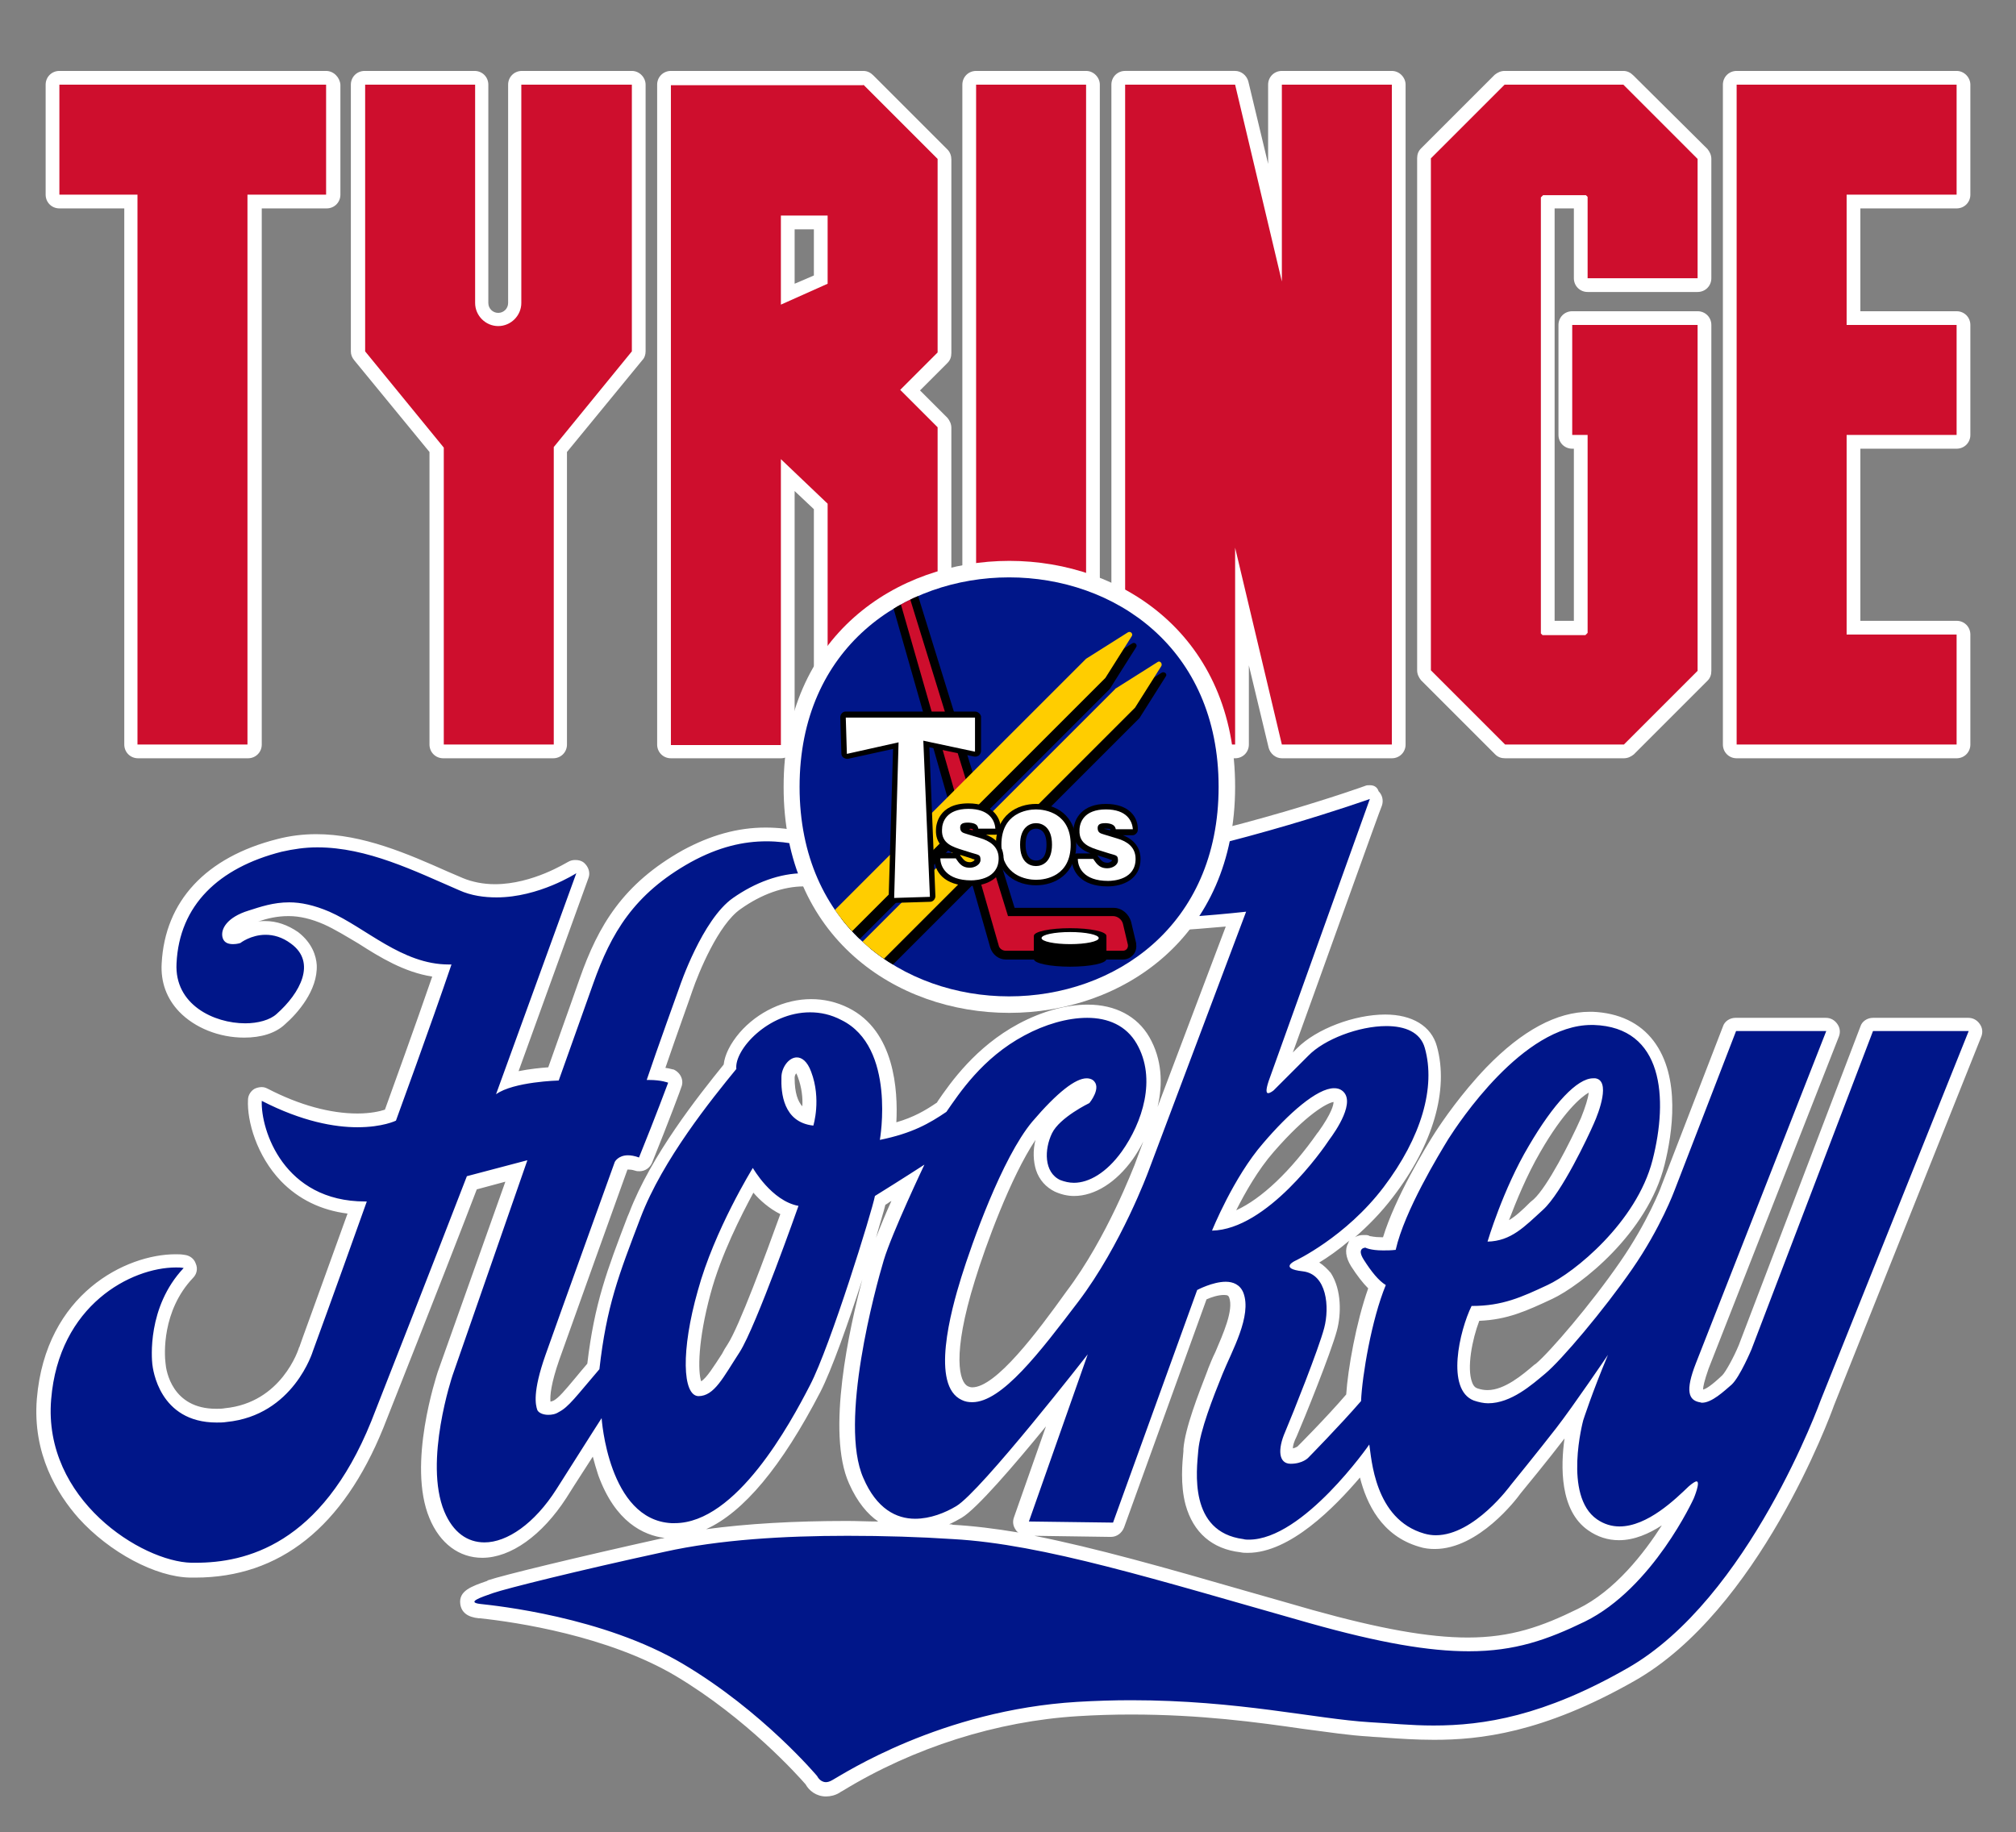 <?xml version="1.0" encoding="utf-8"?>
<!-- Generator: Adobe Illustrator 26.5.0, SVG Export Plug-In . SVG Version: 6.00 Build 0)  -->
<svg version="1.1" xmlns="http://www.w3.org/2000/svg" xmlns:xlink="http://www.w3.org/1999/xlink" x="0px" y="0px" width="366.6px"
	 height="333.2px" viewBox="0 0 366.6 333.2" style="enable-background:new 0 0 366.6 333.2;" xml:space="preserve">
<rect x="0" y="0" width="366.6" height="333.2" fill="#808080" stroke="none"/>
<style type="text/css">
	.st0{fill:#001689;}
	.st1{fill:#FFFFFF;}
	.st2{fill-rule:evenodd;clip-rule:evenodd;fill:#CE0E2D;}
	.st3{fill:#CE0E2D;}
	.st4{fill-rule:evenodd;clip-rule:evenodd;fill:#FFFFFF;}
	.st5{fill-rule:evenodd;clip-rule:evenodd;fill:#001689;}
	.st6{clip-path:url(#SVGID_00000137827302462430629960000014420502929898858409_);}
	.st7{clip-path:url(#SVGID_00000137827302462430629960000014420502929898858409_);fill-rule:evenodd;clip-rule:evenodd;}
	
		.st8{clip-path:url(#SVGID_00000137827302462430629960000014420502929898858409_);fill-rule:evenodd;clip-rule:evenodd;fill:#FFFFFF;}
	.st9{fill-rule:evenodd;clip-rule:evenodd;}
	.st10{fill-rule:evenodd;clip-rule:evenodd;fill:#FFCD00;}
</style>
<g id="Hockey_x2A_">
	<g>
		<path class="st0" d="M150.2,325.2c-1.4,0-2.3-1-2.7-1.6c-1-1.2-10.6-12.1-24-20c-12.5-7.5-29.4-10-36.1-10.7l-0.2,0
			c-0.6-0.1-2.1-0.2-2.2-1.5c-0.2-1.4,1.4-1.9,4.1-2.9l0.1,0c2.5-0.9,16-4.2,31.3-7.6c8.8-1.9,20.1-2.9,33.5-2.9
			c5.9,0,12.2,0.2,19.2,0.6c14.1,0.7,31.4,5.7,53.3,12c3.8,1.1,7.8,2.2,11.9,3.4c12.3,3.5,21.3,5.1,28.5,5.1c8.1,0,13.9-2,20.5-5.3
			c10.6-5.2,17.5-18.4,18.9-21.3c-2.8,2.6-7.4,6.3-12.1,6.3c-1.8,0-3.4-0.5-4.9-1.5c-6.8-4.7-3.2-18.7-3-19.3c0,0,0.3-0.8,0.8-2.2
			c-1.3,1.8-2.5,3.5-3.4,4.7c-3.1,4-8.3,10.4-8.3,10.5c-0.2,0.3-7,9.6-14.6,9.6c-0.8,0-1.7-0.1-2.5-0.3c-7.6-2.2-9.7-9.8-10.5-14.3
			c-3.8,4.9-13,15.4-21.1,15.4c-0.4,0-0.8,0-1.2-0.1c-10.8-1.4-9.7-13.2-9.3-17.1l0-0.4c0.3-3.7,2.7-9.6,4.4-14l0.1-0.3
			c0.4-0.9,0.8-1.9,1.2-2.9c1.6-3.6,3.6-8.2,2.5-10.9c-0.2-0.5-0.7-1.2-2.1-1.2c-1.6,0-3.4,0.8-4.2,1.1l-15.1,41.9
			c-0.2,0.5-0.6,0.8-1.2,0.8c0,0-15.3-0.2-15.3-0.2c-0.4,0-0.8-0.2-1-0.5c-0.2-0.3-0.3-0.8-0.2-1.1l8.2-23.3
			c-6.1,7.7-16.3,20-19.6,22c-1.9,1.1-4.9,2.5-8.1,2.5c-3.2,0-7.6-1.4-10.6-8.1c-5.1-11.4,3.3-39.2,3.6-40.4c1-3.3,3.8-9.6,5.7-13.7
			c-1.4,0.9-3.1,2-5,3.2c-1.1,4.5-8.3,27.3-11.8,34.2c-3.3,6.4-13.3,25.7-25.7,25.7c-0.2,0-0.4,0-0.7,0
			c-9.3-0.5-12.4-11.1-13.4-16.8c-1.2,1.9-3.2,5.1-6.4,10c-4.1,6.5-9.4,10.3-14.2,10.3c-3.7,0-6.7-2.3-8.4-6.4
			c-3.9-9.4,1.3-25,1.5-25.7l13.1-36.8l-8.1,2.1c-1.3,3.4-8,20.7-17.2,44c-7.1,17.6-18.2,26.4-33,26.4c-0.3,0-0.6,0-0.9,0
			c-4.9-0.1-13.1-3.4-19.4-10.4c-3.8-4.2-8.1-11.2-7.3-20.7c1.5-18.3,15.5-25.1,23.9-25.1c0.5,0,1,0,1.5,0.1c0.5,0,0.9,0.4,1,0.8
			c0.2,0.4,0.1,0.9-0.3,1.3c-6.1,6.4-5.5,14.9-5.4,16.5c0.2,1.6,1.4,9.5,10.5,9.5c0.5,0,1.1,0,1.7-0.1c11.3-1.1,14.6-11.9,14.6-12
			c0.1-0.2,3.5-9.4,9.3-25.7c-5.2-0.3-9.6-2.2-12.9-5.7c-4.1-4.3-5.8-10.2-5.6-13.9c0-0.4,0.3-0.8,0.6-1c0.2-0.1,0.4-0.2,0.6-0.2
			c0.2,0,0.4,0,0.6,0.1c6.1,3.1,11.7,4.6,16.9,4.6c3.1,0,5.2-0.6,6-0.9c1-2.8,6.1-16.6,9.3-26.2c-5.5-0.4-10.2-3.4-14.4-6
			c-2.2-1.4-4.3-2.7-6.4-3.6c-2.4-1-4.7-1.6-6.8-1.6c-2.5,0-4.5,0.6-6.5,1.3l-0.5,0.2c-1.8,0.6-3.2,1.5-3.7,2.4
			c-0.1,0.3-0.3,0.7-0.2,1.1c0.1,0.2,0.5,0.2,0.7,0.2c0.3,0,0.6,0,0.7-0.1c0.7-0.4,2.6-1.6,5.2-1.6c1.9,0,3.7,0.6,5.3,1.8
			c1.8,1.3,2.8,3,2.9,5c0.2,3-1.8,6.5-5.4,9.8c-1.4,1.3-3.8,2-6.6,2c-4.2,0-8.4-1.6-10.9-4.3c-2-2.1-3-4.9-2.9-7.9
			c0.5-10.7,7.6-18.3,20.1-21.5c2.2-0.5,4.4-0.8,6.8-0.8c8.3,0,16,3.4,23.4,6.7c1,0.4,1.9,0.8,2.8,1.2c1.9,0.8,4,1.2,6.3,1.2
			c7.2,0,13.8-4.2,13.9-4.2c0.2-0.1,0.4-0.2,0.7-0.2c0.3,0,0.6,0.1,0.8,0.3c0.4,0.3,0.6,0.9,0.4,1.4l-13.6,37.4c3-1,6.6-1.3,8.3-1.3
			c0.8-2.3,3.4-9.5,6-16.9c3.3-9.4,7.7-16.8,18.2-22.7c4.8-2.7,9.5-4,14.4-4c4.5,0,8.5,1.1,11.9,2.2c12.4,4,19,5.3,26.3,5.3
			c6.4,0,13.5-1.1,23.7-2.7c23.6-3.9,47.3-12.3,47.5-12.3c0.1,0,0.3-0.1,0.4-0.1c0.3,0,0.6,0.1,0.9,0.4c0.3,0.3,0.5,0.9,0.3,1.3
			c-0.2,0.4-15.2,42.1-18,50.2c1-1,2.5-2.5,4.8-4.8c3.2-3.2,9.8-5.8,15.1-5.8c4.4,0,7.3,1.7,8.2,4.9c2.1,7.5-0.7,17.1-7.8,26.4
			c-5.8,7.6-13.1,12-15.7,13.3c0,0,0.1,0,0.1,0c1.6,0.2,3,1,3.9,2.4c1.7,2.6,1.7,6.6,1,9.4c-1,3.9-5.7,15.6-7.2,19
			c-0.9,1.9-0.9,3.3-0.6,3.8c0,0.1,0.1,0.2,0.5,0.2c1.6,0,2.2-0.7,2.3-0.7c0.1-0.1,5.6-5.6,9.3-9.9c0.2-4.6,1.8-13.8,4.2-20.2
			c-1.2-1-2.3-2.4-3.6-4.3c-0.8-1.2-0.9-2.2-0.5-3c0.4-0.8,1.2-1.1,1.8-1.1c0,0,0,0,0,0c0.2,0,0.4,0,0.6,0.1c0,0,0,0,0,0
			c0,0,0.8,0.3,2.7,0.3c0.4,0,0.8,0,1.3,0c2-7.4,8.3-17.6,9.6-19.7c12.5-19.8,23.9-21.3,27.1-21.3c0.2,0,0.3,0,0.5,0
			c4.5,0.2,7.9,1.8,10.2,4.8c4.6,6.1,3.1,16,1.7,21.4c-2.8,11.3-14.2,20.9-19.7,23.5c-4.9,2.3-8.3,3.8-13.6,3.9
			c-1.5,3.5-2.9,9.7-1.6,12.9c0.4,0.9,0.9,1.6,1.7,1.8c0.7,0.3,1.4,0.4,2.2,0.4c3.6,0,7-2.9,9.3-4.9l0.3-0.2
			c2.9-2.4,10.4-11.3,15.5-18.8c5-7.3,7.6-14,7.6-14l11.2-29c0.2-0.5,0.6-0.8,1.2-0.8h16.4c0.4,0,0.8,0.2,1,0.5
			c0.2,0.3,0.3,0.8,0.1,1.2c-0.2,0.6-21.7,55.3-23.7,60.4c-1.4,3.5-1.2,4.7-1,5c0,0.1,0.2,0.3,0.7,0.4c0.1,0,0.1,0,0.2,0
			c1.3,0,3.5-2,4.5-3c0.9-0.9,2.5-4.1,3.3-6l22.1-57.9c0.2-0.5,0.6-0.8,1.2-0.8H358c0.4,0,0.8,0.2,1,0.5c0.2,0.3,0.3,0.8,0.1,1.2
			l-26.9,67.1c-0.5,1.5-13.4,36.7-35.8,49.5c-16.4,9.3-27.8,10.5-35.8,10.5c-3.2,0-6.1-0.2-8.9-0.4c-0.9-0.1-1.9-0.1-2.8-0.2
			c-3.5-0.2-7.4-0.8-12-1.4c-8.3-1.2-18.7-2.6-31.4-2.6c-3.2,0-6.5,0.1-9.7,0.3c-14.9,0.9-30.4,5.8-43.4,13.8l-0.5,0.3
			C151.4,325,150.8,325.2,150.2,325.2z M98.8,255.9c0.1,0.1,0.4,0.2,0.8,0.2c0.3,0,0.8-0.1,1.4-0.3c1.1-0.5,2.2-1.9,4.4-4.5
			c0.7-0.8,1.4-1.7,2.3-2.8c1.3-11.1,3.4-16.7,7.2-26.8l0.3-0.7c4-10.5,12.8-21.5,17.3-27c0-1.6,0.9-3.6,2.6-5.4
			c2.4-2.8,6.9-5.7,12.1-5.7c2.2,0,4.3,0.5,6.3,1.5c8.8,4.3,8.4,16.6,7.9,21.3c4.3-1.1,7-2.5,9.7-4.4l0.3-0.4
			c2.4-3.4,6.7-9.7,14.2-13.7c4.1-2.2,8.3-3.4,12-3.4c4.6,0,8.1,1.8,10.1,5.3c4,7,1.2,15.4-2.7,21c-2.8,3.9-6.3,6.2-9.7,6.2
			c-1.1,0-2.1-0.2-3-0.7c-1.3-0.6-2.3-1.7-2.8-3.2c-0.7-2-0.4-4.7,0.7-7.1c1.4-2.9,5.8-5.3,7.1-6c0.4-0.6,0.9-1.5,0.8-2
			c0-0.1,0-0.1-0.1-0.2c-0.1,0-0.2-0.1-0.4-0.1c-0.6,0-3.1,0.5-8.9,7.5c-5.1,6.1-10.4,20.4-12.7,27.9c-3.7,11.7-3.9,19.3-0.6,20.8
			c0.4,0.2,0.9,0.3,1.4,0.3c4.9,0,12.3-9.9,18.3-17.8c7.6-10.1,12.5-23.2,12.5-23.3l17.1-45.4c-4.6,0.5-16.2,1.5-27.2,1.5
			c0,0,0,0,0,0c-2.1,0-4.2,0-6.1-0.1c-22.3-0.9-28.3-3.2-35.9-6.1c-1.4-0.5-2.9-1.1-4.6-1.7c-1.5-0.5-3.1-0.8-4.8-0.8
			c-3.9,0-8.1,1.5-12.2,4.3c-5.2,3.6-9.2,15.4-9.3,15.5c0,0.1-3.6,10-5.4,15.5c1.6,0.1,2.5,0.5,2.6,0.6c0.6,0.3,0.9,1,0.7,1.6
			c0,0.1-2.3,6.3-5.3,13.6c-0.2,0.5-0.7,0.8-1.2,0.8c-0.1,0-0.3,0-0.4-0.1c-0.6-0.2-1.1-0.3-1.6-0.3c-0.8,0-1.2,0.4-1.2,0.5
			c-0.6,1.7-10.3,28.5-12.6,35C99.3,249.8,98.2,253.8,98.8,255.9z M136.8,214.7c-2,3.5-6.6,12-8.8,20.3c-2.5,9.2-2.5,15.9-1.3,17.5
			c0.1,0.2,0.2,0.2,0.2,0.2c1.8,0,3.1-2,5.4-5.8c0.3-0.5,0.7-1.1,1-1.6c2.4-3.9,8.4-20.4,10.1-25.1
			C140.5,219,138.1,216.4,136.8,214.7z M289.6,197.3c-1.9,0-5.9,3.6-10.6,11.6c-3.3,5.7-5.7,12.2-6.8,15.3c2.6-0.6,4.4-2.4,6.9-4.7
			l0.6-0.5c3-2.7,7.4-11.9,8.9-15.2c1.5-3.3,1.8-5.7,1.4-6.4c0-0.1-0.1-0.1-0.2-0.1C289.8,197.3,289.7,197.3,289.6,197.3z
			 M242.7,199.1c-2.3,0-6.9,3.6-12,9.5c-3.8,4.4-6.8,10.5-8.2,13.6c7.9-1.7,15.8-12.2,18.2-15.6l0.1-0.1c2.2-3.1,3.2-5.3,3-6.6
			c-0.1-0.3-0.2-0.5-0.4-0.7C243.2,199.2,242.9,199.1,242.7,199.1z M144.8,193.6c-0.7,0-1.6,1.2-1.6,2.4c0,4.1,1.2,6.5,3.6,7.2
			c0.3-1.6,0.6-4.7-0.7-7.8C145.7,194.1,145.2,193.6,144.8,193.6z"/>
		<path class="st1" d="M249.1,145.3c0,0-17.1,47.7-18.4,51.3c-0.6,1.8-0.4,2.2-0.1,2.2c0.4,0,1-0.5,1-0.5s1.4-1.4,6.3-6.3
			c2.9-3,9.2-5.4,14.2-5.4c3.4,0,6.2,1.1,7,4c2,7.1-0.6,16.2-7.5,25.3c-6.9,9.1-16.1,13.4-16.1,13.4s-3,1.4,1.4,1.9
			c4.4,0.5,4.9,6.5,3.9,10.3c-1,3.8-5.7,15.6-7.1,18.9c-1.4,3.2-1.2,5.8,1,5.8c0,0,0,0,0,0c2.2,0,3.2-1.1,3.2-1.1s5.8-5.9,9.6-10.3
			c0.2-4.6,1.9-14.8,4.5-21.1c-1.3-0.8-2.6-2.4-4-4.6c-1.4-2.2,0.3-2.2,0.3-2.2s0.9,0.5,3.2,0.5c0.7,0,1.4,0,2.3-0.1
			c1.6-7.1,7.9-17.4,9.6-20.2c1.8-2.8,13.5-20.7,26-20.7c0.1,0,0.3,0,0.4,0c12.7,0.4,13.6,13.3,10.7,24.6s-14.3,20.5-19.1,22.7
			c-4.7,2.2-8.2,3.8-13.7,3.8c0,0-0.1,0-0.1,0c-2.2,4.5-4.7,15.2,0.4,17.2c0.9,0.3,1.8,0.5,2.6,0.5c4.2,0,8-3.4,10.4-5.4
			c2.9-2.4,10.6-11.5,15.8-19c5.2-7.5,7.7-14.3,7.7-14.3l11.2-29h16.4c0,0-21.7,55.3-23.7,60.4c-2,5.1-1.3,6.7,0.6,7.1
			c0.2,0,0.3,0.1,0.5,0.1c1.8,0,4-2.1,5.4-3.3c1.5-1.4,3.6-6.4,3.6-6.4l22.1-57.9H358l-26.9,67.1c0,0-13,36.2-35.2,48.8
			c-15.2,8.7-26.1,10.4-35.2,10.4c-4.2,0-7.9-0.4-11.6-0.6c-9.9-0.6-23.9-4-43.4-4c-3.1,0-6.4,0.1-9.8,0.3
			c-24.8,1.5-42.5,13.1-44.5,14.2c-0.5,0.3-0.9,0.4-1.2,0.4c-1.1,0-1.6-1.1-1.6-1.1s-9.9-11.8-24.4-20.4
			c-14.5-8.6-34.1-10.6-36.8-10.9c-2.7-0.3,0-1.2,2.3-2c2.3-0.8,15.5-4.1,31.2-7.5c9.9-2.2,21.7-2.9,33.2-2.9
			c6.6,0,13.2,0.2,19.2,0.6c16.4,0.9,37,7.4,64.9,15.3c12.8,3.6,21.7,5.1,28.9,5.1c8.4,0,14.3-2.1,21.1-5.4
			c12.4-6.1,19.8-22.4,19.8-22.4s1.3-3.1,0.5-3.1c-0.2,0-0.7,0.3-1.4,0.9c-2.4,2.3-7.5,7.3-12.6,7.3c-1.4,0-2.8-0.4-4.1-1.3
			c-6.2-4.3-2.5-18-2.5-18s1.6-5,4.5-11.9c0,0-6.3,9.3-9.4,13.3c-3.1,4-8.3,10.4-8.3,10.4s-6.6,9.1-13.6,9.1c-0.7,0-1.4-0.1-2.1-0.3
			c-9.1-2.6-9.6-13.8-10-16.2c0,0-12,17.3-21.9,17.3c-0.3,0-0.7,0-1-0.1c-10-1.3-8.5-12.5-8.2-16.1c0.3-3.6,2.7-9.7,4.4-13.9
			c1.7-4.2,5.4-10.6,3.8-14.8c-0.6-1.5-1.9-2-3.2-2c-2.4,0-5.2,1.5-5.2,1.5l-15.3,42.3l-15.3-0.2l10.7-30.4c0,0-19.4,24.9-23.9,27.6
			c-2,1.2-4.7,2.3-7.5,2.3c-3.4,0-7-1.8-9.4-7.4c-4.5-10.1,2.2-34.6,3.7-39.6c1.5-5,7.4-17.4,7.4-17.4s-4,2.6-9,5.7
			c-0.5,2.7-8.1,27.3-11.8,34.4c-3.6,7-13.4,25.1-24.6,25.1c-0.2,0-0.4,0-0.6,0c-11.5-0.6-12.7-19.1-12.7-19.1s-1.3,2-8.2,12.9
			c-4,6.3-9,9.7-13.1,9.7c-3.1,0-5.7-1.8-7.3-5.6c-3.8-9.1,1.5-24.8,1.5-24.8L95.9,211l-11,2.9c0,0-7.1,18.4-17.4,44.6
			c-9.1,22.5-22.9,25.7-31.9,25.7c-0.3,0-0.6,0-0.8,0c-9-0.2-27-11.5-25.5-29.7c1.4-17.2,14.6-24,22.7-24c0.5,0,0.9,0,1.4,0.1
			c-6.7,7.1-5.8,16.6-5.7,17.5c0.1,0.8,1.2,10.6,11.7,10.6c0.6,0,1.2,0,1.8-0.1c12.2-1.2,15.7-12.9,15.7-12.9s3.6-9.8,9.8-27.2
			c-0.1,0-0.2,0-0.3,0c-14.8,0-19-13-18.8-18.3c7.4,3.8,13.3,4.8,17.4,4.8c4.6,0,7-1.2,7-1.2s6.4-17.5,10.1-28.4c-0.2,0-0.3,0-0.5,0
			c-8.5,0-15.1-6.7-21.7-9.6c-2.8-1.2-5.2-1.7-7.3-1.7c-2.9,0-5.2,0.8-7.4,1.5c-3.9,1.2-5.2,3.4-4.7,5c0.3,0.9,1.1,1.1,1.9,1.1
			c0.7,0,1.3-0.2,1.3-0.2s1.9-1.5,4.6-1.5c1.4,0,3,0.4,4.6,1.6c4.7,3.4,1.7,9-2.6,12.8c-1.2,1.1-3.4,1.7-5.7,1.7
			c-5.7,0-12.9-3.4-12.5-10.9c0.5-10.6,7.7-17.4,19.1-20.3c2.2-0.5,4.3-0.8,6.5-0.8c9.1,0,17.7,4.3,25.8,7.8c2.2,1,4.6,1.3,6.8,1.3
			c7.7,0,14.5-4.4,14.5-4.4L90.2,199c3.2-2.3,11.4-2.5,11.4-2.5s3.1-8.7,6.3-17.7c3.2-9,7.3-16.2,17.7-22c5.1-2.8,9.6-3.8,13.8-3.8
			c4.1,0,7.8,1,11.5,2.1c11.8,3.8,18.8,5.4,26.7,5.4c6.4,0,13.3-1,23.9-2.7C225.3,153.8,249.1,145.3,249.1,145.3 M117.6,196.4
			c0.1,0,0.3,0,0.4,0c2.3,0,3.5,0.5,3.5,0.5s-2.3,6.2-5.3,13.6c-0.8-0.3-1.5-0.4-2-0.4c-1.8,0-2.4,1.2-2.4,1.2s-10.2,28.3-12.6,35.1
			c-2.4,6.8-1.8,9.1-1.5,10c0.2,0.5,1,0.9,2,0.9c0.6,0,1.3-0.1,1.9-0.5c1.8-0.9,3.2-2.9,7.4-7.8c1.3-11.5,3.5-17.1,7.5-27.6
			c4-10.5,12.9-21.5,17.4-27c-0.4-3.5,5.8-10.3,13.4-10.3c1.9,0,3.8,0.4,5.7,1.4c10,4.9,7,21.8,7,21.8c5.9-1.2,9-3,12.1-5.1
			c2.3-3.3,6.5-9.8,14.2-13.9c3.7-2,7.8-3.2,11.4-3.2c3.8,0,7.1,1.4,9,4.7c3.7,6.4,1,14.4-2.7,19.6c-2.8,3.9-6,5.7-8.7,5.7
			c-0.9,0-1.7-0.2-2.5-0.5c-3-1.4-2.9-5.6-1.5-8.5c1.4-2.9,6.8-5.5,6.8-5.5s2.4-2.9,0.6-4.2c-0.3-0.2-0.7-0.3-1.1-0.3
			c-2,0-5.3,2.5-9.9,7.9c-5.5,6.6-11,22.2-12.9,28.3c-1.9,6.1-5.6,19.7,0.1,22.3c0.6,0.3,1.2,0.4,1.9,0.4c5.4,0,12.3-9.1,19.3-18.3
			c7.8-10.3,12.7-23.6,12.7-23.6l17.8-47.3c0,0-15,1.7-29.1,1.7c-2,0-4.1,0-6-0.1c-26.2-1.1-29.5-4-40.1-7.7
			c-1.7-0.6-3.4-0.9-5.2-0.9c-4.4,0-8.9,1.7-12.9,4.5c-5.6,3.9-9.7,16.1-9.7,16.1S119.2,191.6,117.6,196.4 M147.9,204.7
			c0,0,1.5-4.8-0.4-9.8c-0.7-1.9-1.7-2.6-2.6-2.6c-1.5,0-2.8,1.9-2.8,3.6C142,198.7,142.4,204.1,147.9,204.7 M270.5,225.8
			c4.3-0.1,6.7-2.7,10.1-5.8c3.4-3.1,8.2-13.3,9.2-15.6c1-2.2,3.1-7.9,0.3-8.3c-0.1,0-0.3,0-0.4,0c-2.9,0-7.2,4.6-11.7,12.3
			C273.3,216.3,270.5,225.8,270.5,225.8 M220.4,223.8c10-0.2,20.2-14.8,21.3-16.5c1.2-1.6,5-7.1,2.3-9c-0.4-0.3-0.9-0.4-1.4-0.4
			c-3.1,0-8.3,4.6-12.9,10C224.3,214.1,220.4,223.8,220.4,223.8 M127,253.9c2.9,0,4.5-3.4,7.5-8c3-4.7,10.7-26.6,10.7-26.6
			c-4.9-0.9-8.3-6.9-8.3-6.9s-7,11.3-10,22.3C123.8,245.6,124.1,253.8,127,253.9C126.9,253.9,127,253.9,127,253.9 M249.1,142.8
			c-0.3,0-0.6,0-0.8,0.1c-0.2,0.1-23.8,8.5-47.3,12.3c-10.1,1.6-17.1,2.7-23.5,2.7c-7.2,0-13.7-1.3-26-5.2
			c-3.5-1.1-7.6-2.2-12.3-2.2c-5.1,0-10,1.4-15,4.1c-10.9,6.1-15.4,13.7-18.8,23.4c-2.3,6.6-4.7,13.2-5.7,16.1
			c-1.4,0.1-3.4,0.3-5.4,0.7l12.7-35.1c0.4-1,0-2.1-0.8-2.8c-0.5-0.4-1-0.5-1.6-0.5c-0.5,0-0.9,0.1-1.4,0.4c-0.1,0-6.3,4-13.2,4
			c-2.1,0-4.1-0.4-5.8-1.1c-0.9-0.4-1.9-0.8-2.8-1.2c-7.2-3.2-15.4-6.8-23.9-6.8c-2.4,0-4.8,0.3-7.1,0.9c-13,3.3-20.4,11.3-21,22.6
			c-0.2,3.4,0.9,6.4,3.2,8.8c2.8,2.9,7.2,4.7,11.8,4.7c3.1,0,5.7-0.8,7.4-2.4c2.3-2,6-6.2,5.8-10.8c-0.1-1.6-0.8-4-3.4-6
			c-1.9-1.3-3.9-2-6-2c-0.4,0-0.9,0-1.3,0.1c1.8-0.6,3.5-1,5.6-1c2,0,4.1,0.5,6.4,1.5c2,0.9,4.1,2.2,6.3,3.5c3.9,2.5,8.3,5.2,13.4,6
			c-3.1,9-7.3,20.6-8.6,24.2c-0.9,0.3-2.6,0.7-5,0.7c-4.9,0-10.5-1.5-16.3-4.5c-0.4-0.2-0.7-0.3-1.1-0.3c-0.4,0-0.9,0.1-1.3,0.3
			c-0.7,0.4-1.2,1.2-1.2,2c-0.2,3.9,1.6,10.2,6,14.8c3.2,3.3,7.3,5.3,12.1,5.9c-5.5,15.3-8.7,24-8.7,24.1c0,0.1,0,0.1-0.1,0.2
			c-0.1,0.4-3.2,10.1-13.5,11.1c-0.5,0.1-1.1,0.1-1.6,0.1c-8,0-9.1-6.9-9.2-8.3c-0.2-1.5-0.7-9.5,5-15.5c0.7-0.7,0.9-1.7,0.5-2.6
			c-0.3-0.9-1.1-1.5-2.1-1.6c-0.5-0.1-1.1-0.1-1.6-0.1c-8.9,0-23.6,7.1-25.2,26.3c-0.8,10,3.7,17.3,7.6,21.7
			c5.6,6.2,14,10.7,20.3,10.8c0.3,0,0.6,0,0.9,0c15.4,0,26.9-9.2,34.2-27.2c8.8-22.2,15.3-38.9,17-43.4l5.2-1.4l-12.3,34.6
			c-0.2,0.7-5.6,16.8-1.5,26.6c1.9,4.6,5.4,7.2,9.6,7.2c5.2,0,10.9-4.1,15.3-10.9c2-3.2,3.6-5.6,4.8-7.5c0.3,1.1,0.6,2.2,1,3.4
			c3.1,8.5,8.2,10.9,12.1,11.4c-0.2,0-0.4,0.1-0.7,0.1c-15.3,3.4-28.9,6.7-31.5,7.6l-0.1,0.1c-2.9,1-5.2,1.8-4.9,4.2
			c0.2,1.5,1.3,2.4,3.4,2.6l0.2,0c6.6,0.7,23.3,3.2,35.6,10.5c12.9,7.7,22.3,18.2,23.6,19.7c0.6,1.1,1.9,2.2,3.7,2.2
			c0.8,0,1.7-0.2,2.5-0.7c0.1-0.1,0.3-0.2,0.5-0.3c12.9-7.9,28.1-12.7,42.8-13.6c3.2-0.2,6.5-0.3,9.7-0.3c12.6,0,22.9,1.4,31.2,2.6
			c4.6,0.6,8.5,1.2,12.1,1.4c0.9,0.1,1.8,0.1,2.8,0.2c2.8,0.2,5.8,0.4,9,0.4c8.2,0,19.7-1.2,36.4-10.7
			c22.6-12.8,35.6-48.1,36.3-50.1l26.8-67.1c0.3-0.8,0.2-1.6-0.3-2.3c-0.5-0.7-1.2-1.1-2.1-1.1h-17.3c-1,0-2,0.6-2.3,1.6l-22.1,57.9
			c-0.9,2.2-2.4,4.9-3,5.5c-2,1.9-3,2.5-3.5,2.6c0-0.5,0.2-1.5,1-3.8c2-5.1,23.5-59.9,23.7-60.4c0.3-0.8,0.2-1.6-0.3-2.3
			c-0.5-0.7-1.2-1.1-2.1-1.1h-16.4c-1,0-2,0.6-2.3,1.6l-11.2,29c0,0.1-2.5,6.6-7.5,13.8c-5.3,7.7-12.8,16.4-15.3,18.5l-0.3,0.2
			c-2.1,1.8-5.4,4.6-8.5,4.6c-0.6,0-1.2-0.1-1.8-0.3c-0.3-0.1-0.7-0.3-1-1.1c-1-2.6,0-7.8,1.3-11.2c5.1-0.2,8.6-1.8,13.3-4
			c5.1-2.4,17.3-11.9,20.4-24.4c1.4-5.6,3-15.9-2-22.5c-2.5-3.3-6.3-5.1-11.1-5.3c-0.2,0-0.3,0-0.5,0c-6,0-12.3,3.4-18.8,10.1
			c-4.6,4.8-8,9.8-9.3,11.8c-1.8,2.8-7.3,11.9-9.5,19.1c-0.1,0-0.2,0-0.3,0c-1.3,0-1.9-0.2-2.1-0.2c-0.3-0.2-0.6-0.2-0.9-0.2
			c-0.1,0-0.2,0-0.3,0c-0.5,0-1,0.1-1.5,0.4c2.3-2,4.7-4.4,6.9-7.3c7.3-9.5,10.2-19.5,8-27.4c-1-3.7-4.5-5.8-9.4-5.8
			c-5.6,0-12.5,2.6-16,6.1c-0.3,0.3-0.6,0.6-0.8,0.8c5-13.8,16-44.6,16.2-44.9c0.3-0.9,0.1-1.9-0.6-2.6
			C250.4,143,249.7,142.8,249.1,142.8L249.1,142.8z M121,194.2c1.9-5.6,4.9-13.9,4.9-14c1.1-3.2,4.7-12.1,8.8-14.9
			c3.8-2.7,7.8-4.1,11.5-4.1c1.5,0,3,0.2,4.4,0.7c1.6,0.6,3.1,1.1,4.5,1.7c7.7,2.9,13.8,5.2,36.3,6.1c1.9,0.1,4,0.1,6.1,0.1
			c9.7,0,19.9-0.8,25.4-1.3l-12.4,32.8c1-4.2,0.8-8.7-1.5-12.7c-2.2-3.8-6.2-5.9-11.2-5.9c-3.9,0-8.3,1.2-12.6,3.5
			c-7.8,4.2-12.3,10.6-14.7,14.1l-0.1,0.2c-2.2,1.5-4.3,2.7-7.4,3.6c0.3-5.8-0.3-16.6-8.7-20.8c-2.2-1.1-4.5-1.6-6.8-1.6
			c-4.8,0-9.7,2.3-13,6.1c-1.7,2-2.7,4-2.9,5.8c-4.6,5.7-13.2,16.5-17.2,27l-0.3,0.7c-3.7,9.7-6,15.7-7.3,26.7
			c-0.8,0.9-1.5,1.8-2.1,2.5c-2,2.4-3.1,3.7-4,4.2c-0.2,0.1-0.5,0.2-0.6,0.2c-0.1-1.1,0.1-3.3,1.6-7.6c2.2-6.2,11.1-31,12.4-34.6
			c0,0,0.1,0,0.2,0c0.2,0,0.6,0,1.2,0.2c0.3,0.1,0.5,0.1,0.8,0.1c1,0,1.9-0.6,2.3-1.6c3-7.4,5.3-13.6,5.3-13.7
			c0.5-1.2-0.1-2.6-1.4-3.2C122.3,194.5,121.8,194.3,121,194.2L121,194.2z M145.9,201.2c-0.8-0.9-1.4-2.4-1.4-5.2
			c0-0.3,0.1-0.6,0.3-0.8c0.1,0.2,0.2,0.4,0.3,0.7C145.8,197.8,146,199.7,145.9,201.2L145.9,201.2z M274.4,221.9
			c1.3-3.4,3.2-8.1,5.7-12.4c4.2-7.3,7.4-10,8.8-10.8c-0.1,1-0.6,2.6-1.4,4.6c-2,4.5-6.1,12.5-8.6,14.8l-0.6,0.5
			C276.8,220.1,275.6,221.2,274.4,221.9L274.4,221.9z M224.8,220.1c1.6-3.2,4-7.4,6.8-10.6c6-6.9,9.7-8.9,10.9-9.1
			c0,0.5-0.3,2-2.8,5.5l-0.1,0.1C234.7,213,229.4,218,224.8,220.1L224.8,220.1z M176.8,252.3c-0.3,0-0.6-0.1-0.8-0.2
			c-1.5-0.7-3-5.5,1.3-19.3c1.9-6.2,6.5-18.8,11-25.5c-0.5,1.9-0.4,3.9,0.1,5.5c0.6,1.8,1.8,3.1,3.4,3.9c1.1,0.5,2.3,0.8,3.5,0.8
			c3.8,0,7.7-2.5,10.7-6.7c0.7-1,1.3-2,1.9-3.2l-1.6,4.3c-0.1,0.1-4.9,13.1-12.4,23C188.6,242.3,181.1,252.3,176.8,252.3
			L176.8,252.3z M127.5,251.2c-0.6-1.8-0.6-7.4,1.7-15.9c1.9-7.1,5.6-14.3,7.8-18.4c1.2,1.4,2.9,2.9,4.9,3.9
			c-2.6,7.2-7.5,20.5-9.6,23.7c-0.4,0.6-0.7,1.1-1,1.7C129.8,248.5,128.5,250.6,127.5,251.2L127.5,251.2z M161,219.1
			c0.4-0.2,0.7-0.5,1.1-0.7c-1,2.2-2,4.6-2.8,6.7C160,222.5,160.7,220.4,161,219.1L161,219.1z M239.9,229.6c1.5-0.9,3.5-2.3,5.5-4
			c-0.1,0.1-0.2,0.3-0.2,0.4c-0.7,1.2-0.5,2.7,0.5,4.3c1.1,1.7,2.1,3,3.1,4c-2.2,6.2-3.7,14.7-4,19.3c-3.6,4.2-8.8,9.4-8.9,9.5
			c-0.1,0-0.3,0.2-0.8,0.3c0-0.5,0.2-1.2,0.7-2.2c1.3-3,6.2-15.1,7.3-19.2c0.8-2.9,0.9-7.4-1.1-10.5
			C241.4,230.8,240.7,230.1,239.9,229.6L239.9,229.6z M128.4,278.1c6.8-3.1,13.7-11.3,20.8-25c2-3.9,5.1-12.6,7.6-20.4
			c-2.3,8.7-6.6,27.8-2.4,37.1c1.5,3.4,3.4,5.6,5.3,6.9c-1.9,0-3.8-0.1-5.7-0.1C144.4,276.6,135.8,277.1,128.4,278.1L128.4,278.1z
			 M219.4,236.3c0.9-0.4,2.1-0.8,3.2-0.8c0.7,0,0.8,0.2,0.9,0.4c0.9,2.3-1.1,6.7-2.5,10c-0.5,1-0.9,2-1.3,3l-0.1,0.3
			c-1.7,4.4-4.1,10.5-4.4,14.3l0,0.4c-0.2,2.1-0.6,6.1,0.4,9.8c1.4,5,4.8,8,10,8.6c0.4,0.1,0.9,0.1,1.3,0.1
			c7.7,0,15.8-8.3,20.4-13.7c1.2,4.7,3.9,10.6,10.8,12.6c0.9,0.3,1.9,0.4,2.8,0.4c8,0,14.9-9.1,15.6-10.1c0.5-0.6,5.1-6.2,8-10
			c-0.7,5-0.9,13.1,4.3,16.7c1.7,1.2,3.6,1.8,5.6,1.8c2.8,0,5.5-1.2,7.8-2.7c-3.2,5-8.5,11.9-15.3,15.2c-6.5,3.2-12.1,5.2-20,5.2
			c-7.1,0-16-1.6-28.2-5c-4.1-1.2-8.1-2.3-11.9-3.4c-14.9-4.3-27.6-7.9-38.7-10.1l13.9,0.2c0,0,0,0,0,0c1.1,0,2-0.7,2.4-1.7
			L219.4,236.3L219.4,236.3z M172.6,277.2c0.9-0.4,1.6-0.8,2.3-1.2c2.7-1.6,9.5-9.5,15.3-16.6l-5.8,16.5c-0.3,0.8-0.2,1.6,0.3,2.3
			c0.1,0.2,0.3,0.4,0.5,0.5c-4.2-0.7-8.2-1.2-11.9-1.4C173.1,277.2,172.8,277.2,172.6,277.2L172.6,277.2z"/>
	</g>
</g>
<g id="Tyringe_x2A_">
	<g>
		<g>
			<path class="st2" d="M25,136.7c-0.7,0-1.2-0.6-1.2-1.2V36.7h-13c-0.7,0-1.2-0.6-1.2-1.2v-20c0-0.7,0.6-1.2,1.2-1.2h48.5
				c0.7,0,1.2,0.6,1.2,1.2v20c0,0.7-0.6,1.2-1.2,1.2h-13v98.8c0,0.7-0.6,1.2-1.2,1.2H25z"/>
			<path class="st1" d="M59.3,15.4v20H45v100H25v-100H10.8v-20H59.3 M59.3,12.9H10.8c-1.4,0-2.5,1.1-2.5,2.5v20
				c0,1.4,1.1,2.5,2.5,2.5h11.8v97.5c0,1.4,1.1,2.5,2.5,2.5h20c1.4,0,2.5-1.1,2.5-2.5V37.9h11.8c1.4,0,2.5-1.1,2.5-2.5v-20
				C61.8,14.1,60.7,12.9,59.3,12.9L59.3,12.9z"/>
		</g>
		<g>
			<path class="st2" d="M177.5,136.7c-0.7,0-1.2-0.6-1.2-1.2v-120c0-0.7,0.6-1.2,1.2-1.2h20c0.7,0,1.2,0.6,1.2,1.2v120
				c0,0.7-0.6,1.2-1.2,1.2H177.5z"/>
			<path class="st1" d="M197.5,15.4v120h-20v-120H197.5 M197.5,12.9h-20c-1.4,0-2.5,1.1-2.5,2.5v120c0,1.4,1.1,2.5,2.5,2.5h20
				c1.4,0,2.5-1.1,2.5-2.5v-120C200,14.1,198.9,12.9,197.5,12.9L197.5,12.9z"/>
		</g>
		<g>
			<path class="st2" d="M273.7,136.7c-0.3,0-0.6-0.1-0.9-0.4l-13.5-13.5c-0.2-0.2-0.4-0.6-0.4-0.9V28.8c0-0.3,0.1-0.6,0.4-0.9
				l13.4-13.4c0.2-0.2,0.6-0.4,0.9-0.4h21.6c0.3,0,0.6,0.1,0.9,0.4L309.6,28c0.2,0.2,0.4,0.6,0.4,0.9v21.7c0,0.7-0.6,1.2-1.2,1.2
				h-20c-0.7,0-1.2-0.6-1.2-1.2V36.7h-6v77.5h6V80.4h-1.6c-0.7,0-1.2-0.6-1.2-1.2v-20c0-0.7,0.6-1.2,1.2-1.2h22.8
				c0.7,0,1.2,0.6,1.2,1.2V122c0,0.3-0.1,0.6-0.4,0.9l-13.4,13.4c-0.2,0.2-0.6,0.4-0.9,0.4H273.7z"/>
			<path class="st1" d="M295.2,15.4l13.5,13.5v21.7h-20V35.8l-0.3-0.3h-7.8l-0.4,0.4v79.3l0.3,0.3h7.8l0.4-0.4V79.1h-2.8v-20h22.8
				V122l-13.4,13.4h-21.6l-13.5-13.5V28.8l13.4-13.4H295.2 M295.2,12.9h-21.6c-0.7,0-1.3,0.3-1.8,0.7l-13.4,13.4
				c-0.5,0.5-0.7,1.1-0.7,1.8v93.1c0,0.7,0.3,1.3,0.7,1.8l13.5,13.5c0.5,0.5,1.1,0.7,1.8,0.7h21.6c0.7,0,1.3-0.3,1.8-0.7l13.4-13.4
				c0.5-0.5,0.7-1.1,0.7-1.8V59.1c0-1.4-1.1-2.5-2.5-2.5h-22.8c-1.4,0-2.5,1.1-2.5,2.5v20c0,1.4,1.1,2.5,2.5,2.5h0.3v31.3h-3.5v-75
				h3.5v12.7c0,1.4,1.1,2.5,2.5,2.5h20c1.4,0,2.5-1.1,2.5-2.5V28.9c0-0.7-0.3-1.3-0.7-1.8L297,13.7
				C296.5,13.2,295.9,12.9,295.2,12.9L295.2,12.9z"/>
		</g>
		<g>
			<path class="st2" d="M315.8,136.7c-0.7,0-1.2-0.6-1.2-1.2v-120c0-0.7,0.6-1.2,1.2-1.2h40c0.7,0,1.2,0.6,1.2,1.2v20
				c0,0.7-0.6,1.2-1.2,1.2h-18.8v21.2h18.8c0.7,0,1.2,0.6,1.2,1.2v20c0,0.7-0.6,1.2-1.2,1.2h-18.8v33.8h18.8c0.7,0,1.2,0.6,1.2,1.2
				v20c0,0.7-0.6,1.2-1.2,1.2H315.8z"/>
			<path class="st1" d="M355.8,15.4v20h-20v23.7h20v20h-20v36.3h20v20h-40v-120H355.8 M355.8,12.9h-40c-1.4,0-2.5,1.1-2.5,2.5v120
				c0,1.4,1.1,2.5,2.5,2.5h40c1.4,0,2.5-1.1,2.5-2.5v-20c0-1.4-1.1-2.5-2.5-2.5h-17.5V81.6h17.5c1.4,0,2.5-1.1,2.5-2.5v-20
				c0-1.4-1.1-2.5-2.5-2.5h-17.5V37.9h17.5c1.4,0,2.5-1.1,2.5-2.5v-20C358.3,14.1,357.2,12.9,355.8,12.9L355.8,12.9z"/>
		</g>
		<g>
			<path class="st2" d="M80.6,136.7c-0.7,0-1.2-0.6-1.2-1.2V81.8l-14-17.1c-0.2-0.2-0.3-0.5-0.3-0.8V15.4c0-0.7,0.6-1.2,1.2-1.2h20
				c0.7,0,1.2,0.6,1.2,1.2v39.7c0,1.7,1.3,3,3,3s3-1.3,3-3V15.4c0-0.7,0.6-1.2,1.2-1.2h20c0.7,0,1.2,0.6,1.2,1.2v48.5
				c0,0.3-0.1,0.6-0.3,0.8l-14,17.1v53.6c0,0.7-0.6,1.2-1.2,1.2H80.6z"/>
			<path class="st1" d="M114.9,15.4v48.5l-14.2,17.4v54.1h-20V81.4L66.4,63.9V15.4h20v39.7c0,2.3,1.9,4.2,4.2,4.2s4.2-1.9,4.2-4.2
				V15.4H114.9 M114.9,12.9h-20c-1.4,0-2.5,1.1-2.5,2.5v39.7c0,1-0.8,1.8-1.8,1.8s-1.8-0.8-1.8-1.8V15.4c0-1.4-1.1-2.5-2.5-2.5h-20
				c-1.4,0-2.5,1.1-2.5,2.5v48.5c0,0.6,0.2,1.1,0.6,1.6l13.7,16.7v53.2c0,1.4,1.1,2.5,2.5,2.5h20c1.4,0,2.5-1.1,2.5-2.5V82.2
				l13.7-16.7c0.4-0.4,0.6-1,0.6-1.6V15.4C117.4,14.1,116.3,12.9,114.9,12.9L114.9,12.9z"/>
		</g>
		<g>
			<path class="st2" d="M233.1,136.7c-0.6,0-1.1-0.4-1.2-1l-6-25.4v25.1c0,0.7-0.6,1.2-1.2,1.2h-20c-0.7,0-1.2-0.6-1.2-1.2v-120
				c0-0.7,0.6-1.2,1.2-1.2h20c0.6,0,1.1,0.4,1.2,1l6,25.4V15.4c0-0.7,0.6-1.2,1.2-1.2h20c0.7,0,1.2,0.6,1.2,1.2v120
				c0,0.7-0.6,1.2-1.2,1.2H233.1z"/>
			<path class="st1" d="M253.1,15.4v120h-20l-8.5-35.8v35.8h-20v-120h20l8.5,35.8V15.4H253.1 M253.1,12.9h-20
				c-1.4,0-2.5,1.1-2.5,2.5v14.4l-3.6-15c-0.3-1.1-1.3-1.9-2.4-1.9h-20c-1.4,0-2.5,1.1-2.5,2.5v120c0,1.4,1.1,2.5,2.5,2.5h20
				c1.4,0,2.5-1.1,2.5-2.5V121l3.6,15c0.3,1.1,1.3,1.9,2.4,1.9h20c1.4,0,2.5-1.1,2.5-2.5v-120C255.6,14.1,254.5,12.9,253.1,12.9
				L253.1,12.9z"/>
		</g>
		<g>
			<path class="st3" d="M150.5,136.7c-0.7,0-1.2-0.6-1.2-1.2V92.1l-6-5.7v49.1c0,0.7-0.6,1.2-1.2,1.2h-20c-0.7,0-1.2-0.6-1.2-1.2
				v-120c0-0.7,0.6-1.2,1.2-1.2h35c0.4,0,0.7,0.2,0.9,0.4L171.3,28c0.2,0.2,0.4,0.6,0.4,0.9c0,0,0,35.2,0,35.2
				c0,0.3-0.1,0.6-0.4,0.9l-5.9,5.9l5.9,5.9c0.2,0.2,0.4,0.6,0.4,0.9v57.6c0,0.7-0.6,1.2-1.2,1.2H150.5z M143.2,53.5l6-2.6V40.4h-6
				V53.5z"/>
			<path class="st1" d="M157,15.4L157,15.4l13.5,13.5l0,0h0v35.2l-6.8,6.8l6.8,6.8v57.6h-20V91.6l-8.5-8.1v52h-20v-120H157
				 M142,55.4l8.5-3.8V39.2H142V55.4 M157,12.9h-35c-1.4,0-2.5,1.1-2.5,2.5v120c0,1.4,1.1,2.5,2.5,2.5h20c1.4,0,2.5-1.1,2.5-2.5
				V89.3l3.5,3.3v42.8c0,1.4,1.1,2.5,2.5,2.5h20c1.4,0,2.5-1.1,2.5-2.5V77.8c0-0.7-0.3-1.3-0.7-1.8l-5-5l5-5
				c0.5-0.5,0.7-1.1,0.7-1.8V29c0,0,0,0,0,0c0-0.6-0.2-1.3-0.7-1.8l-13.5-13.5C158.3,13.2,157.7,12.9,157,12.9L157,12.9z
				 M144.5,41.7h3.5v8.4l-3.5,1.5V41.7L144.5,41.7z"/>
		</g>
	</g>
</g>
<g id="Gmla_logo_sköld_x2A_">
	<g>
		<path class="st4" d="M224.6,143.1c0.1-54.8-82.2-54.8-82.1,0C142.4,197.9,224.6,197.9,224.6,143.1L224.6,143.1z"/>
	</g>
	<path class="st5" d="M221.6,143.1c0-50.8-76.2-50.8-76.2,0C145.4,193.9,221.6,193.9,221.6,143.1L221.6,143.1z"/>
</g>
<g id="Gamla_logo_mitt_x2A_">
	<defs>
		<path id="SVGID_1_" d="M221.6,143.1c0-50.8-76.2-50.8-76.2,0C145.4,193.9,221.6,193.9,221.6,143.1L221.6,143.1z"/>
	</defs>
	<clipPath id="SVGID_00000035525800902569453660000007497849632973256628_">
		<use xlink:href="#SVGID_1_"  style="overflow:visible;"/>
	</clipPath>
	<g style="clip-path:url(#SVGID_00000035525800902569453660000007497849632973256628_);">
		<path class="st2" d="M182.9,173.7c-1,0-1.8-0.6-2.1-1.6l-19.2-67.3l1.1-0.9l2.2,1.1l0.4,0.4l18.6,60.4h18.5c1.2,0,2.2,0.8,2.5,2
			l0.9,3.8c0.1,0.5,0,1-0.3,1.4c-0.3,0.4-0.8,0.6-1.3,0.6H182.9z"/>
		<path d="M162.3,104.6l2.2,1.1l18.8,60.9h19.1c0.8,0,1.6,0.6,1.8,1.4l0.9,3.8c0.1,0.6-0.3,1.1-0.9,1.1h-21.3c-0.6,0-1.2-0.4-1.3-1
			L162.3,104.6 M163,103.3l-2.1,1.8l19.2,67.3c0.4,1.2,1.5,2.1,2.8,2.1h21.3c0.7,0,1.4-0.3,1.9-0.9c0.5-0.6,0.6-1.3,0.5-2.1
			l-0.9-3.8c-0.4-1.5-1.7-2.6-3.2-2.6h-18l-18.5-59.8l-0.8-0.9L163,103.3L163,103.3z"/>
	</g>
	
		<path style="clip-path:url(#SVGID_00000035525800902569453660000007497849632973256628_);fill-rule:evenodd;clip-rule:evenodd;" d="
		M201.2,174.4c0,0.8-3,1.4-6.6,1.4s-6.6-0.6-6.6-1.4v-4.2c0-0.8,3-1.4,6.6-1.4s6.6,0.6,6.6,1.4V174.4z"/>
	
		<ellipse style="clip-path:url(#SVGID_00000035525800902569453660000007497849632973256628_);fill-rule:evenodd;clip-rule:evenodd;fill:#FFFFFF;" cx="194.6" cy="170.6" rx="5.2" ry="1.1"/>
	<g style="clip-path:url(#SVGID_00000035525800902569453660000007497849632973256628_);">
		<path class="st9" d="M198.3,121.8l-46.9,46.9l3.5,3.5l46.9-46.9l4.8-7.6c0.3-0.4-0.2-1-0.7-0.7L198.3,121.8z"/>
		<path class="st9" d="M211.3,122.3l-7.6,4.8c0,0-0.1,0-0.1,0.1l-46.5,46.5c-0.2,0.2-0.2,0.5,0,0.7l2.8,2.8c0.2,0.2,0.5,0.2,0.7,0
			l46.5-46.5c0,0,0.1-0.1,0.1-0.1l4.8-7.6C212.3,122.6,211.8,122.1,211.3,122.3z"/>
	</g>
	<g style="clip-path:url(#SVGID_00000035525800902569453660000007497849632973256628_);">
		<path class="st10" d="M197.5,119.8l-46.9,46.9l3.5,3.5l46.9-46.9l4.8-7.6c0.3-0.4-0.2-1-0.7-0.7L197.5,119.8z"/>
		<path class="st10" d="M210.5,120.4l-7.6,4.8c0,0-0.1,0-0.1,0.1l-46.5,46.5c-0.2,0.2-0.2,0.5,0,0.7l2.8,2.8c0.2,0.2,0.5,0.2,0.7,0
			l46.5-46.5c0,0,0.1-0.1,0.1-0.1l4.8-7.6C211.4,120.6,210.9,120.1,210.5,120.4z"/>
	</g>
	<g style="clip-path:url(#SVGID_00000035525800902569453660000007497849632973256628_);">
		<path class="st4" d="M188.4,160.6c-1.1,0-6.8-0.3-6.8-6.9c0-6.6,5.6-6.9,6.8-6.9c1.1,0,6.8,0.3,6.8,6.9
			C195.2,160.2,189.5,160.6,188.4,160.6z M188.4,150.2c-0.6,0-2.4,0.2-2.4,3.4c0,3.2,1.8,3.4,2.4,3.4c0.7,0,2.4-0.3,2.4-3.4
			C190.8,150.6,189.1,150.2,188.4,150.2z"/>
		<path d="M188.4,147.2c1.7,0,6.3,0.7,6.3,6.4c0,5.7-4.5,6.4-6.3,6.4c-1.7,0-6.3-0.7-6.3-6.4C182.1,147.9,186.7,147.2,188.4,147.2
			 M188.4,157.5c1.2,0,2.9-0.8,2.9-3.9c0-3.1-1.7-3.9-2.9-3.9c-1.2,0-2.9,0.8-2.9,3.9C185.5,156.8,187.2,157.5,188.4,157.5
			 M188.4,146.2c-3.4,0-7.3,2-7.3,7.4c0,5.5,3.9,7.4,7.3,7.4c3.4,0,7.3-2,7.3-7.4C195.7,148.1,191.8,146.2,188.4,146.2L188.4,146.2z
			 M188.4,156.5c-0.7,0-1.9-0.4-1.9-2.9c0-2.5,1.2-2.9,1.9-2.9c0.7,0,1.9,0.4,1.9,2.9C190.3,156.2,189.1,156.5,188.4,156.5
			L188.4,156.5z"/>
	</g>
	<g style="clip-path:url(#SVGID_00000035525800902569453660000007497849632973256628_);">
		<path class="st4" d="M176.5,160.6c-4.5,0-6.1-2.4-6.1-4.5c0-0.3,0.2-0.5,0.5-0.5h2.8c0.1,0,0.3,0.1,0.4,0.2
			c0.1,0.1,0.2,0.2,0.3,0.4c0.4,0.5,0.8,1.1,1.9,1.2c0,0,0,0,0,0c0.8,0,1.4-0.5,1.4-0.9c0-0.4,0-0.4-0.7-0.7c-0.2,0-0.3-0.1-0.5-0.2
			l-1.6-0.5c-2-0.7-4.2-1.4-4.1-4.2c0.1-2.1,1.5-4.3,5.4-4.3c3.9,0,5.3,2.2,5.4,4.1c0,0.1-0.1,0.3-0.1,0.4c-0.1,0.1-0.2,0.1-0.4,0.1
			h-3.1c-0.3,0-0.5-0.2-0.5-0.4c0-0.2-0.1-0.6-1.2-0.6l-0.2,0c-0.9,0-0.9,0.3-0.9,0.4c0,0.4,0.1,0.5,0.7,0.6c0.1,0,0.2,0,0.2,0.1
			l2.3,0.6c2.5,0.7,3.7,2.1,3.7,4.2C182,159.4,179,160.6,176.5,160.6z"/>
		<path d="M176.1,147.1c3.8,0,4.8,2.1,4.9,3.6h-3.1c-0.1-0.6-0.4-1-1.7-1.1c-0.1,0-0.1,0-0.2,0c-0.9,0-1.4,0.2-1.4,0.9
			c0,1,0.8,1,1.3,1.2l2.3,0.7c1.7,0.5,3.4,1.5,3.4,3.7c0,3.7-3.9,4-5,4c-4.5,0-5.6-2.5-5.6-4h2.8c0.4,0.5,0.9,1.7,2.5,1.7
			c0,0,0.1,0,0.1,0c0.9,0,1.9-0.6,1.9-1.4c0-1-0.3-0.9-1.6-1.3l-1.6-0.5c-1.9-0.6-3.9-1.2-3.8-3.7
			C171.3,149.5,172.1,147.1,176.1,147.1 M176.1,146.1c-5.5,0-5.9,4-5.9,4.8c-0.1,2.5,1.5,3.6,3.1,4.2h-2.4c-0.6,0-1,0.4-1,1
			c0,2.3,1.7,5,6.6,5c2.8,0,6-1.3,6-5c0-1.4-0.6-3.3-3.2-4.3h1.7c0.3,0,0.5-0.1,0.7-0.3c0.2-0.2,0.3-0.4,0.3-0.7
			C182,148.6,180.4,146.1,176.1,146.1L176.1,146.1z M175.8,150.7c0.1,0,0.1,0,0.2,0c0,0,0.1,0,0.2,0c0.5,0,0.7,0.1,0.7,0.1
			c0,0,0,0,0,0.1c0,0,0,0.1,0,0.1l-0.7-0.2C176.1,150.7,176,150.7,175.8,150.7C175.9,150.7,175.8,150.7,175.8,150.7L175.8,150.7z
			 M176.4,156.8c-0.9,0-1.2-0.5-1.6-1c-0.1-0.1-0.2-0.2-0.2-0.3c0,0,0,0,0,0l0.1,0l1.6,0.5c0.2,0.1,0.4,0.1,0.5,0.2
			c0.1,0,0.3,0.1,0.4,0.1c0,0,0,0,0,0.1C177.2,156.5,176.8,156.8,176.4,156.8L176.4,156.8z"/>
	</g>
	<g style="clip-path:url(#SVGID_00000035525800902569453660000007497849632973256628_);">
		<path class="st4" d="M201.5,160.7c-4.5,0-6-2.4-6-4.5c0-0.3,0.2-0.5,0.5-0.5h2.8c0.2,0,0.3,0.1,0.4,0.2c0.1,0.1,0.2,0.2,0.2,0.3
			c0.4,0.5,0.8,1.2,1.9,1.2c0,0,0,0,0,0c0.8,0,1.4-0.5,1.4-0.9c0-0.4,0-0.4-0.7-0.7c-0.2,0-0.3-0.1-0.5-0.2l-1.6-0.5
			c-2-0.7-4.2-1.4-4.1-4.2c0.1-2.1,1.5-4.3,5.4-4.3c3.9,0,5.3,2.2,5.4,4.1c0,0.1-0.1,0.3-0.1,0.4c-0.1,0.1-0.2,0.1-0.4,0.1h-3.1
			c-0.3,0-0.5-0.2-0.5-0.4c0-0.2-0.1-0.6-1.2-0.6l-0.2,0c-0.9,0-0.9,0.3-0.9,0.4c0,0.4,0.1,0.5,0.7,0.6c0.1,0,0.2,0,0.2,0.1l2.3,0.7
			c2.5,0.7,3.7,2.1,3.7,4.2C207,159.5,204,160.7,201.5,160.7z"/>
		<path d="M201.1,147.2c3.8,0,4.8,2.1,4.9,3.6h-3.1c-0.1-0.5-0.4-1-1.7-1.1c-0.1,0-0.1,0-0.2,0c-0.9,0-1.4,0.2-1.4,0.9
			c0,1,0.8,1,1.3,1.2l2.3,0.7c1.7,0.5,3.3,1.5,3.3,3.7c0,3.7-3.9,4-5,4c-4.5,0-5.5-2.5-5.5-4h2.8c0.4,0.5,0.9,1.7,2.5,1.7
			c0,0,0.1,0,0.1,0c0.9,0,1.9-0.6,1.9-1.4c0-1-0.3-0.9-1.6-1.3l-1.6-0.5c-1.9-0.6-3.9-1.2-3.8-3.7
			C196.3,149.6,197.1,147.2,201.1,147.2 M201.1,146.2c-4.2,0-5.8,2.6-5.9,4.8c-0.1,2.5,1.5,3.6,3.1,4.2h-2.4c-0.6,0-1,0.4-1,1
			c0,2.3,1.7,5,6.5,5c2.8,0,6-1.3,6-5c0-1.4-0.6-3.3-3.2-4.3h1.7c0.3,0,0.5-0.1,0.7-0.3c0.2-0.2,0.3-0.4,0.3-0.7
			C207,148.7,205.4,146.2,201.1,146.2L201.1,146.2z M200.8,150.7c0.1,0,0.1,0,0.2,0c0,0,0.1,0,0.2,0c0.5,0,0.7,0.1,0.7,0.1
			c0,0,0,0,0,0.1c0,0,0,0.1,0,0.1l-0.8-0.2c-0.1,0-0.2,0-0.3-0.1C200.9,150.8,200.8,150.8,200.8,150.7L200.8,150.7z M201.4,156.9
			c-0.9,0-1.2-0.5-1.6-1c-0.1-0.1-0.2-0.2-0.2-0.3c0,0,0,0,0,0l0.1,0l1.6,0.5c0.2,0.1,0.4,0.1,0.5,0.2c0.1,0,0.3,0.1,0.4,0.1
			c0,0,0,0,0,0.1C202.2,156.6,201.8,156.9,201.4,156.9L201.4,156.9z"/>
	</g>
	<g style="clip-path:url(#SVGID_00000035525800902569453660000007497849632973256628_);">
		<path class="st4" d="M162.5,163.7c-0.1,0-0.3-0.1-0.4-0.1c-0.1-0.1-0.1-0.2-0.1-0.4l0.8-27.7l-8.8,1.9c0,0-0.1,0-0.1,0
			c-0.1,0-0.2,0-0.3-0.1c-0.1-0.1-0.2-0.2-0.2-0.4l-0.2-6.6c0-0.1,0-0.3,0.1-0.4s0.2-0.2,0.4-0.2h23.5c0.3,0,0.5,0.2,0.5,0.5v6.3
			c0,0.2-0.1,0.3-0.2,0.4c-0.1,0.1-0.2,0.1-0.3,0.1c0,0-0.1,0-0.1,0l-8.8-1.9l1.1,27.7c0,0.1,0,0.3-0.1,0.4
			c-0.1,0.1-0.2,0.2-0.4,0.2C169,163.6,162.5,163.7,162.5,163.7z"/>
		<path d="M177.3,130.4v6.3l-9.4-2l1.2,28.4l-6.5,0.2l0.8-28.3l-9.4,2.1l-0.2-6.6H177.3 M177.3,129.4h-23.5c-0.3,0-0.5,0.1-0.7,0.3
			s-0.3,0.5-0.3,0.7l0.2,6.6c0,0.3,0.1,0.6,0.4,0.8c0.2,0.1,0.4,0.2,0.6,0.2c0.1,0,0.1,0,0.2,0l8.2-1.8l-0.8,27
			c0,0.3,0.1,0.5,0.3,0.7c0.2,0.2,0.4,0.3,0.7,0.3c0,0,0,0,0,0l6.5-0.2c0.3,0,0.5-0.1,0.7-0.3c0.2-0.2,0.3-0.5,0.3-0.7l-1.1-27.1
			l8.2,1.7c0.1,0,0.1,0,0.2,0c0.2,0,0.4-0.1,0.6-0.2c0.2-0.2,0.4-0.5,0.4-0.8v-6.3C178.3,129.8,177.8,129.4,177.3,129.4L177.3,129.4
			z"/>
	</g>
</g>
</svg>
